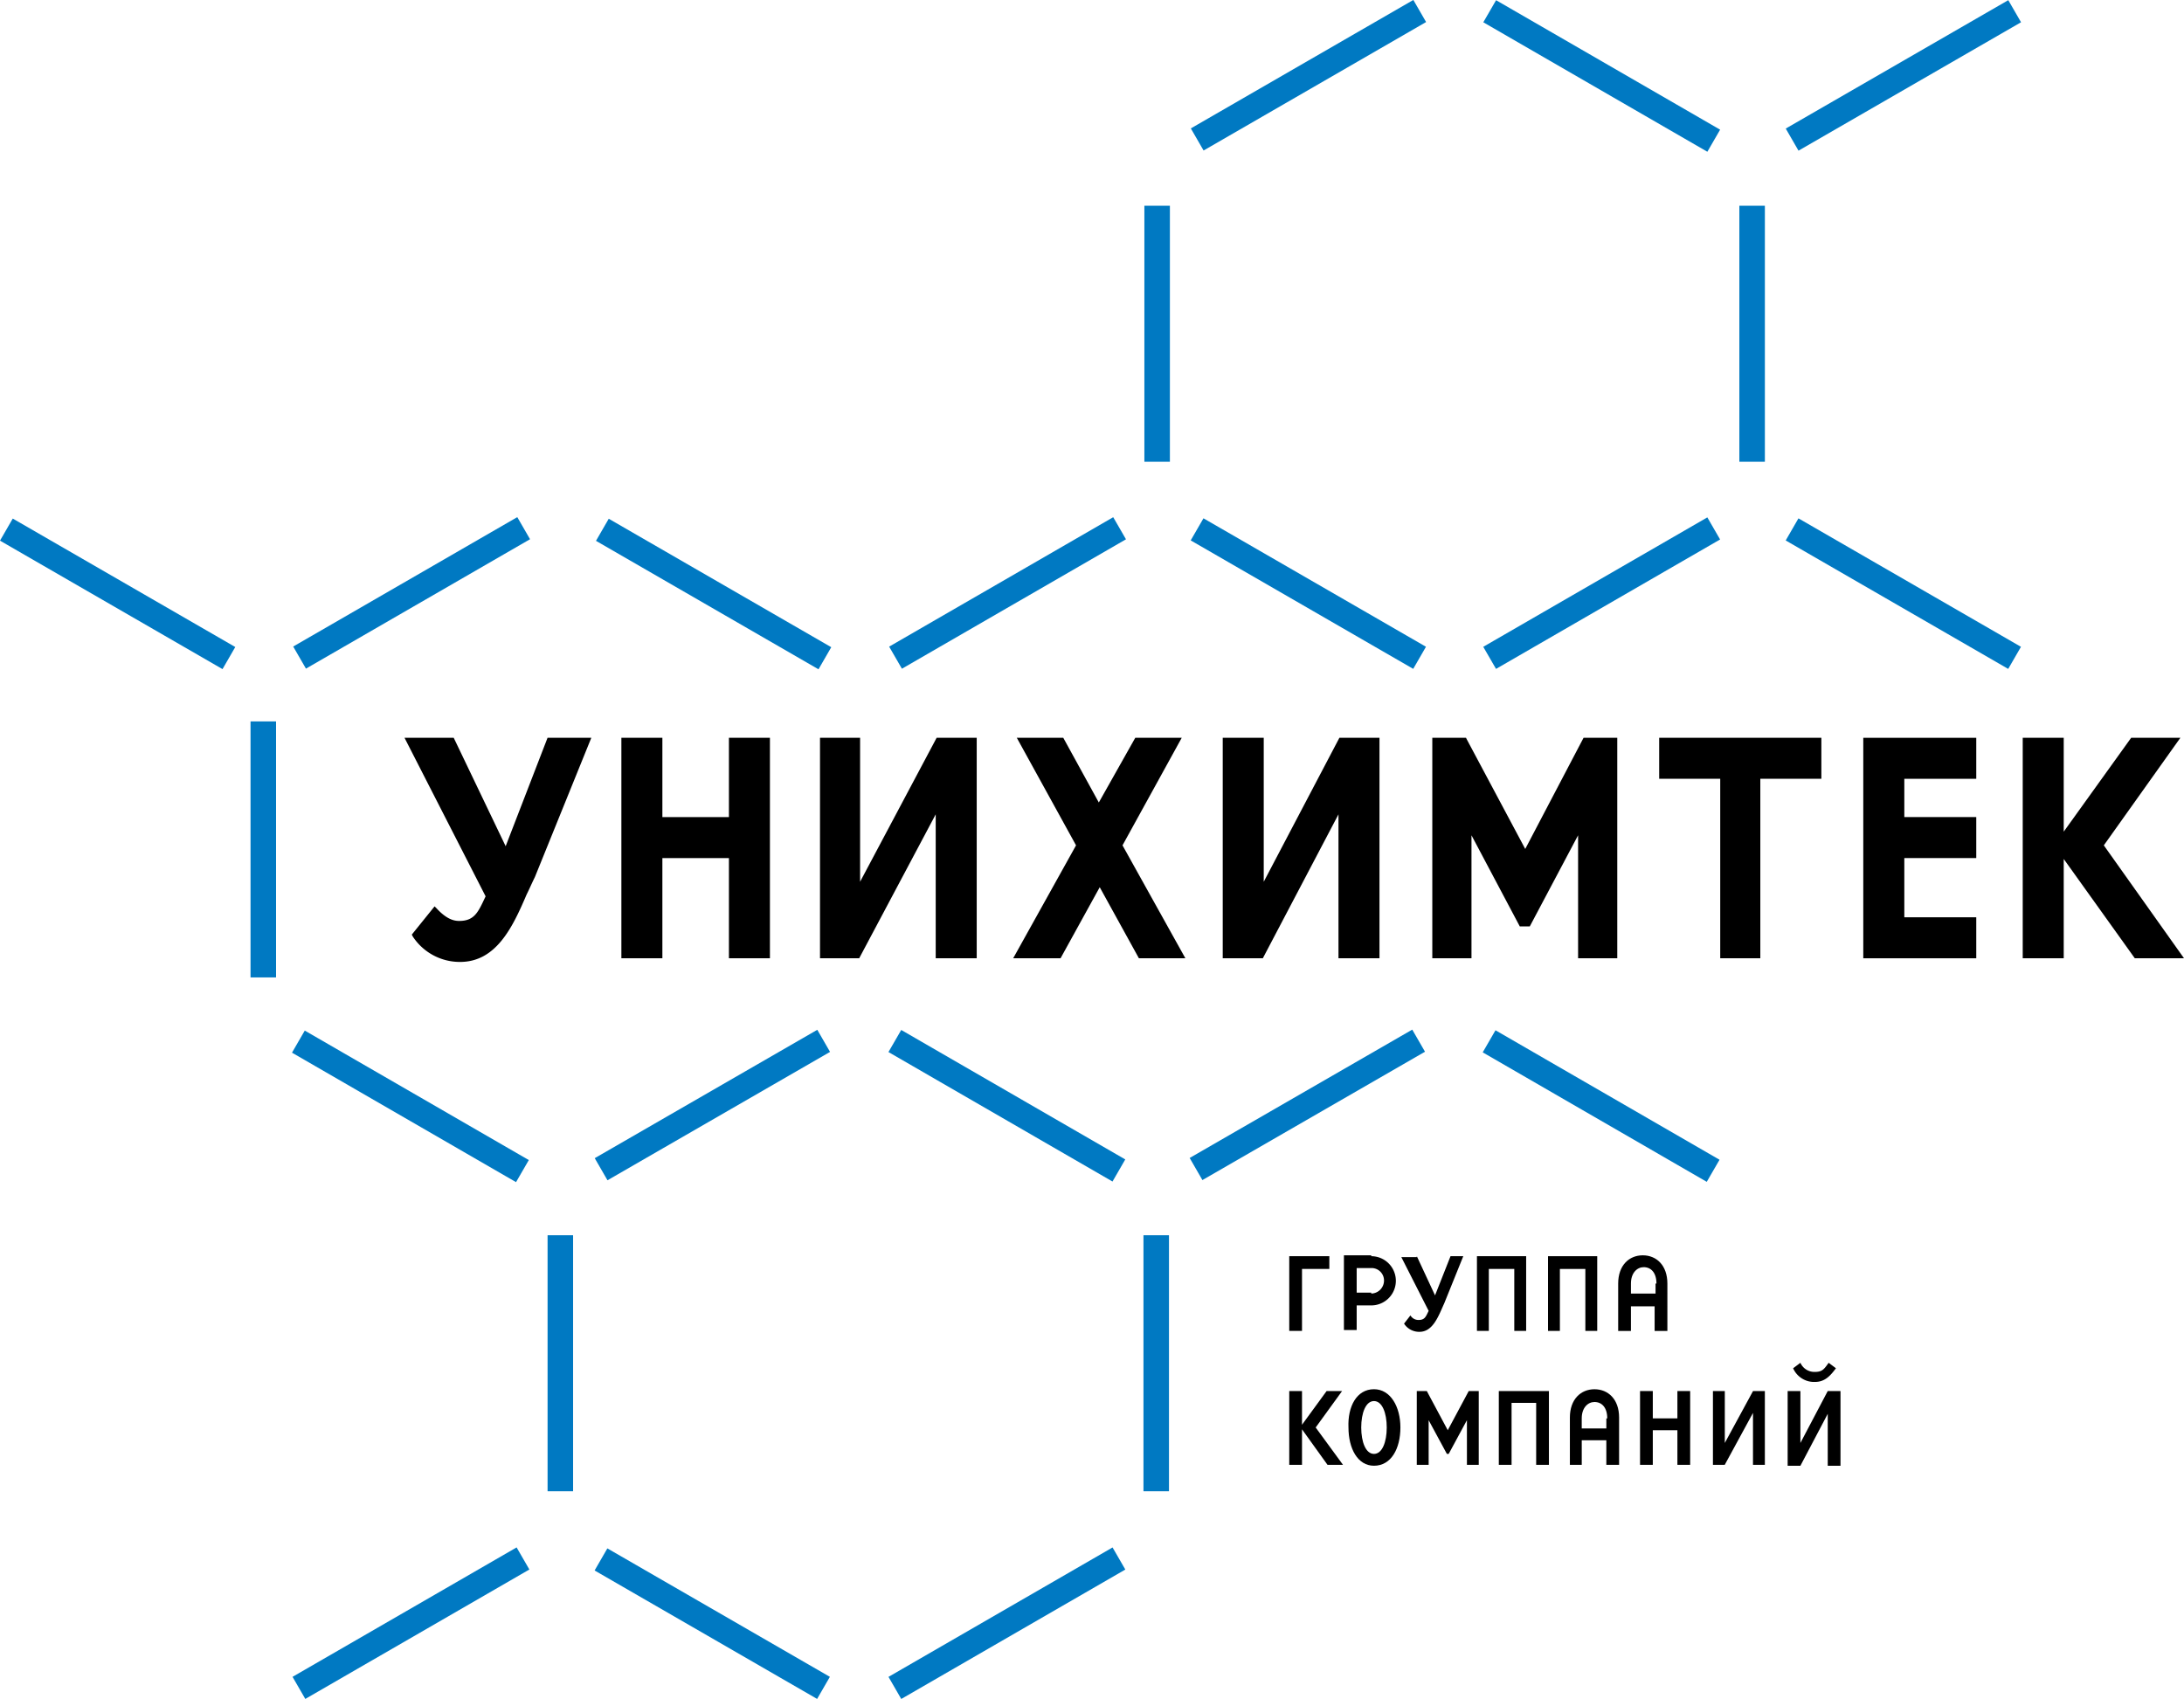 <svg xmlns="http://www.w3.org/2000/svg" viewBox="0 0 294.454 229.08">
  <defs>
    <style>
      .cls-1 {
        fill: #0079c2;
      }
    </style>
  </defs>
  <g id="лого" transform="translate(-0.003 -0.018)">
    <path id="Path_607" data-name="Path 607" d="M58.036,95.618,51.034,81H44.4l10.933,21.375h0c-.983,2.088-1.474,3.317-3.562,3.317-.737,0-1.72-.246-3.071-1.72l-.246-.246-3.071,3.808.123.246a7.578,7.578,0,0,0,6.388,3.44c4.914,0,7.125-4.791,8.968-9.09.369-.737.737-1.6,1.106-2.334L69.583,81h-5.9Z" transform="translate(10.142 18.5)"/>
    <path id="Path_608" data-name="Path 608" d="M82.7,91.687H73.728V81H68.2v29.728h5.528V97.215H82.7v13.513h5.528V81H82.7Z" transform="translate(15.579 18.5)"/>
    <path id="Path_609" data-name="Path 609" d="M95.405,100.409V81H90v29.728h5.282L105.6,91.319v19.409h5.528V81h-5.405Z" transform="translate(20.559 18.5)"/>
    <path id="Path_610" data-name="Path 610" d="M133.926,81h-6.265l-4.914,8.722L117.956,81h-6.265l7.985,14.5L111.2,110.728h6.388l5.282-9.582,5.282,9.582h6.265L125.941,95.5Z" transform="translate(25.402 18.5)"/>
    <path id="Path_611" data-name="Path 611" d="M139.728,100.409V81H134.2v29.728h5.405l10.2-19.409v19.409h5.528V81h-5.405Z" transform="translate(30.656 18.5)"/>
    <path id="Path_612" data-name="Path 612" d="M169.73,95.987l-7.862-14.741L161.745,81H157.2v29.728h5.282V94.144l6.511,12.284h1.351l6.511-12.284v16.584h5.282V81h-4.545Z" transform="translate(35.911 18.5)"/>
    <path id="Path_613" data-name="Path 613" d="M182.1,86.528h8.231v24.2h5.405v-24.2h8.231V81H182.1Z" transform="translate(41.599 18.5)"/>
    <path id="Path_614" data-name="Path 614" d="M204.5,110.728h15.233V105.2h-9.7V97.215h9.7V91.687h-9.7V86.528h9.7V81H204.5Z" transform="translate(46.716 18.5)"/>
    <path id="Path_615" data-name="Path 615" d="M232.933,95.5,243.252,81h-6.634l-9.09,12.653V81H222v29.728h5.528V97.338l9.582,13.39h6.634Z" transform="translate(50.714 18.5)"/>
    <rect id="Rectangle_378" data-name="Rectangle 378" class="cls-1" width="34.888" height="3.44" transform="translate(39.533 87.194) rotate(-30.009)"/>
    <rect id="Rectangle_379" data-name="Rectangle 379" class="cls-1" width="3.44" height="34.642" transform="matrix(0.5, -0.866, 0.866, 0.5, 0.003, 72.917)"/>
    <rect id="Rectangle_380" data-name="Rectangle 380" class="cls-1" width="3.44" height="34.519" transform="translate(154.292 27.759)"/>
    <rect id="Rectangle_381" data-name="Rectangle 381" class="cls-1" width="34.888" height="3.44" transform="translate(119.881 87.207) rotate(-30.014)"/>
    <rect id="Rectangle_382" data-name="Rectangle 382" class="cls-1" width="3.44" height="34.642" transform="matrix(0.5, -0.866, 0.866, 0.5, 80.356, 72.942)"/>
    <rect id="Rectangle_383" data-name="Rectangle 383" class="cls-1" width="3.44" height="34.519" transform="translate(234.509 27.759)"/>
    <rect id="Rectangle_384" data-name="Rectangle 384" class="cls-1" width="3.44" height="34.888" transform="translate(199.988 3.023) rotate(-59.974)"/>
    <rect id="Rectangle_385" data-name="Rectangle 385" class="cls-1" width="34.642" height="3.44" transform="matrix(0.866, -0.5, 0.5, 0.866, 160.555, 17.332)"/>
    <rect id="Rectangle_386" data-name="Rectangle 386" class="cls-1" width="34.888" height="3.44" transform="translate(199.981 87.23) rotate(-30.014)"/>
    <rect id="Rectangle_387" data-name="Rectangle 387" class="cls-1" width="3.44" height="34.642" transform="matrix(0.5, -0.866, 0.866, 0.5, 160.538, 72.883)"/>
    <rect id="Rectangle_388" data-name="Rectangle 388" class="cls-1" width="34.642" height="3.44" transform="translate(240.763 17.354) rotate(-29.988)"/>
    <rect id="Rectangle_389" data-name="Rectangle 389" class="cls-1" width="3.44" height="34.642" transform="matrix(0.5, -0.866, 0.866, 0.5, 240.757, 72.89)"/>
    <rect id="Rectangle_390" data-name="Rectangle 390" class="cls-1" width="3.44" height="34.519" transform="translate(73.829 166.573)"/>
    <rect id="Rectangle_391" data-name="Rectangle 391" class="cls-1" width="3.44" height="34.888" transform="translate(39.371 141.955) rotate(-59.974)"/>
    <rect id="Rectangle_392" data-name="Rectangle 392" class="cls-1" width="34.888" height="3.44" transform="translate(39.444 226.115) rotate(-30.014)"/>
    <rect id="Rectangle_393" data-name="Rectangle 393" class="cls-1" width="3.44" height="34.519" transform="translate(154.169 166.573)"/>
    <rect id="Rectangle_394" data-name="Rectangle 394" class="cls-1" width="3.44" height="34.888" transform="translate(119.788 141.871) rotate(-59.974)"/>
    <rect id="Rectangle_395" data-name="Rectangle 395" class="cls-1" width="34.642" height="3.44" transform="translate(80.187 156.181) rotate(-29.98)"/>
    <rect id="Rectangle_396" data-name="Rectangle 396" class="cls-1" width="34.888" height="3.44" transform="translate(119.792 226.12) rotate(-30.014)"/>
    <rect id="Rectangle_397" data-name="Rectangle 397" class="cls-1" width="3.44" height="34.642" transform="matrix(0.5, -0.866, 0.866, 0.5, 80.17, 211.773)"/>
    <rect id="Rectangle_398" data-name="Rectangle 398" class="cls-1" width="3.44" height="34.888" transform="translate(199.908 141.913) rotate(-59.974)"/>
    <rect id="Rectangle_399" data-name="Rectangle 399" class="cls-1" width="34.642" height="3.44" transform="translate(160.398 156.153) rotate(-29.972)"/>
    <rect id="Rectangle_400" data-name="Rectangle 400" class="cls-1" width="3.44" height="34.519" transform="translate(33.781 97.289)"/>
    <path id="Path_616" data-name="Path 616" d="M141.5,137.9h5.405v1.72H143.22v8.353H141.5Z" transform="translate(32.324 31.498)"/>
    <path id="Path_617" data-name="Path 617" d="M151.185,137.923a3.317,3.317,0,0,1,0,6.634H149.22v3.317H147.5V137.8h3.685Zm0,5.037a1.757,1.757,0,0,0,1.72-1.72,1.679,1.679,0,0,0-1.72-1.72H149.22v3.317h1.966Z" transform="translate(33.695 31.475)"/>
    <path id="Path_618" data-name="Path 618" d="M155.888,137.9l2.457,5.282,2.088-5.282h1.72l-2.58,6.388c-.737,1.6-1.474,3.808-3.317,3.808a2.413,2.413,0,0,1-2.088-1.106l.86-1.106a1.252,1.252,0,0,0,1.106.614c.86,0,.983-.491,1.351-1.228l-3.685-7.248h2.088Z" transform="translate(35.134 31.498)"/>
    <path id="Path_619" data-name="Path 619" d="M168.734,137.9v10.073h-1.6V139.62H163.7v8.353h-1.6V137.9Z" transform="translate(37.03 31.498)"/>
    <path id="Path_620" data-name="Path 620" d="M176.534,137.9v10.073h-1.6V139.62H171.5v8.353h-1.6V137.9Z" transform="translate(38.812 31.498)"/>
    <path id="Path_621" data-name="Path 621" d="M179.32,148H177.6v-6.388c0-2.457,1.474-3.808,3.317-3.808s3.317,1.351,3.317,3.808V148h-1.72v-3.317H179.32Zm3.44-6.388c0-1.474-.737-2.211-1.72-2.211-.86,0-1.72.737-1.72,2.211v1.351h3.317v-1.351Z" transform="translate(40.571 31.475)"/>
    <path id="Path_622" data-name="Path 622" d="M143.22,162.65H141.5V152.7h1.72v4.545l3.317-4.545h2.088l-3.562,4.914,3.685,5.037h-2.088l-3.44-4.791Z" transform="translate(32.324 34.879)"/>
    <path id="Path_623" data-name="Path 623" d="M151.441,152.5c2.211,0,3.562,2.334,3.562,5.159s-1.228,5.159-3.562,5.159c-2.211,0-3.44-2.334-3.44-5.159-.123-2.825,1.106-5.159,3.44-5.159m0,8.722c1.106,0,1.72-1.6,1.72-3.562s-.614-3.562-1.72-3.562-1.72,1.6-1.72,3.562S150.336,161.222,151.441,161.222Z" transform="translate(33.807 34.833)"/>
    <path id="Path_624" data-name="Path 624" d="M162.256,162.65v-6.019l-2.457,4.545h-.246l-2.457-4.545v6.019h-1.6V152.7h1.351l2.825,5.282L162.5,152.7h1.351v9.95Z" transform="translate(35.522 34.879)"/>
    <path id="Path_625" data-name="Path 625" d="M171.256,152.7v9.95h-1.72V154.3H166.22v8.353H164.5V152.7Z" transform="translate(37.578 34.879)"/>
    <path id="Path_626" data-name="Path 626" d="M174.02,162.7H172.3v-6.388c0-2.457,1.474-3.808,3.317-3.808s3.317,1.351,3.317,3.808V162.7h-1.72v-3.317H173.9V162.7Zm3.317-6.265c0-1.474-.737-2.211-1.72-2.211-.86,0-1.72.737-1.72,2.211v1.351h3.317v-1.351Z" transform="translate(39.36 34.833)"/>
    <path id="Path_627" data-name="Path 627" d="M185.037,156.385V152.7h1.72v9.95h-1.72v-4.668H181.72v4.668H180V152.7h1.72v3.685Z" transform="translate(41.119 34.879)"/>
    <path id="Path_628" data-name="Path 628" d="M193.405,152.7H195v9.95h-1.6v-7l-3.808,7H188V152.7h1.6v7Z" transform="translate(42.947 34.879)"/>
    <path id="Path_629" data-name="Path 629" d="M201.605,153.408h1.72v10.073h-1.72v-7l-3.685,7H196.2V153.408h1.72v7Zm-1.72-1.228a3.086,3.086,0,0,1-2.948-1.843l.983-.737a2.059,2.059,0,0,0,1.966,1.228c.983,0,1.228-.369,1.843-1.228l.983.737C201.974,151.32,201.237,152.18,199.885,152.18Z" transform="translate(44.82 34.171)"/>
  </g>
</svg>

